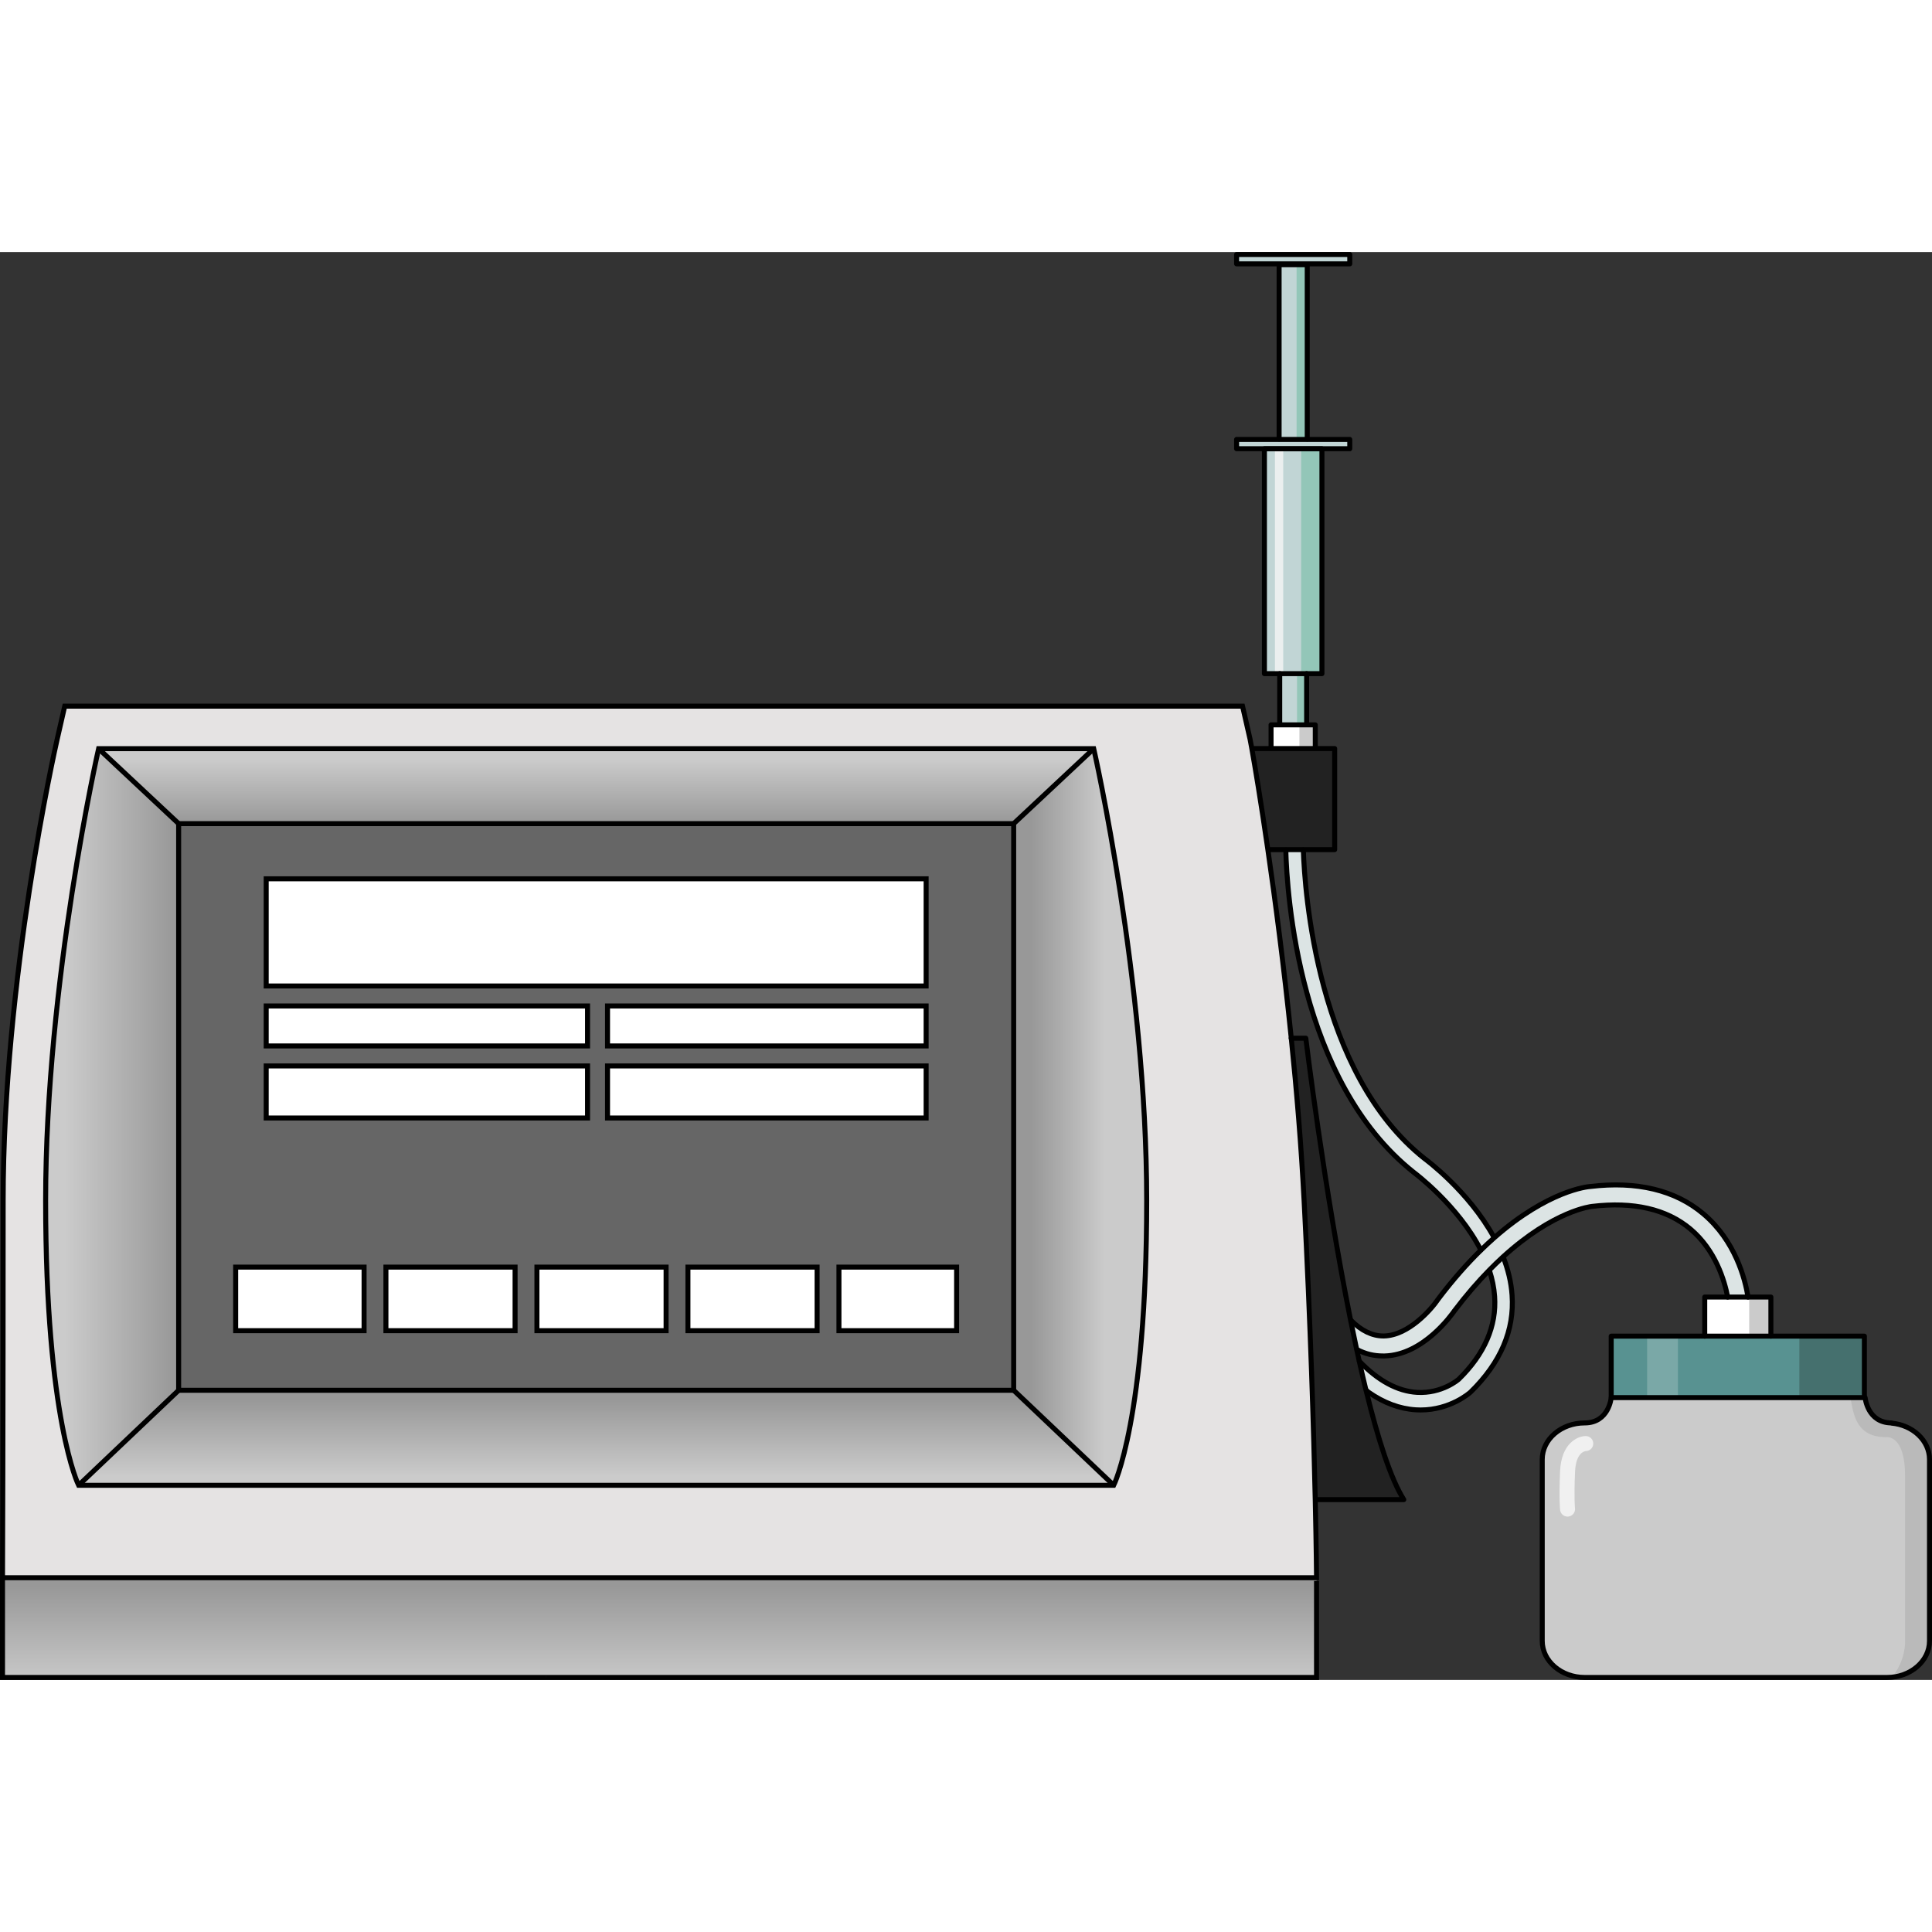<?xml version="1.0" encoding="utf-8"?>
<!-- Created by: Science Figures, www.sciencefigures.org, Generator: Science Figures Editor -->
<!DOCTYPE svg PUBLIC "-//W3C//DTD SVG 1.1//EN" "http://www.w3.org/Graphics/SVG/1.1/DTD/svg11.dtd">
<svg version="1.1" xmlns="http://www.w3.org/2000/svg" xmlns:xlink="http://www.w3.org/1999/xlink" 
	 width="800px" height="800px" viewBox="0 0 386.643 285.76" enable-background="new 0 0 386.643 285.76"
	 xml:space="preserve">
<rect x="0" y="0" width="386.643" height="285.76" fill="#333333" stroke="none"/>
<g id="Layer_3">
</g>
<g id="Layer_2">
	<g>
		<path fill="#CBCBCB" d="M386.143,241.63v36.32c0,4.04-3.811,7.31-8.5,7.31h-60.5c-4.7,0-8.5-3.27-8.5-7.31v-36.32
			c0-4.04,3.8-7.31,8.5-7.31c4.859,0,5.3-5.061,5.3-5.061h29.47h4.061h17.14h0.15c0,0,0.439,5.061,5.3,5.061l-0.04,0.04
			C382.803,234.74,386.143,237.85,386.143,241.63z"/>
		<path fill="#BABABA" d="M386.143,277.95v-36.32c0-3.78-3.34-6.89-7.62-7.27l0.04-0.04c-4.86,0-5.3-5.061-5.3-5.061h-0.15h-2.792
			c0.648,3.628,1.238,7.912,7.204,7.912c0,0,3.728-0.524,3.728,7.692v33.379c0,0,0.094,3.683-2.63,6.965
			C382.851,284.789,386.143,281.704,386.143,277.95z"/>
		<polygon fill="#FFFFFF" points="349.822,209.13 354.402,209.13 354.402,216.96 341.162,216.96 341.162,209.13 345.752,209.13 		
			"/>
		<polygon fill="#CBCBCB" points="352.901,209.13 354.402,209.13 354.402,216.96 350.063,216.96 350.063,209.13 351.567,209.13 		
			"/>
		<path fill="#DCE4E4" d="M271.513,219.65c-0.41-1.921-0.82-3.881-1.221-5.86l0.061-0.01c2.09,2.09,4.26,3.14,6.479,3.14
			c0.051,0,0.11,0,0.16,0c4.9-0.11,9.46-5.34,10.8-7.34l0.07-0.101c2.94-3.88,5.8-7.09,8.51-9.739
			c0.91-0.891,1.811-1.721,2.681-2.49c10.79-9.49,18.729-10.21,19.17-10.24c9.37-1.12,17.02,0.71,22.649,5.46
			c6.41,5.4,8.37,13.04,8.95,16.66h-4.07c-0.619-3.26-2.42-9.38-7.479-13.63c-4.76-3.98-11.37-5.5-19.66-4.51
			c-0.15,0.02-7.62,0.8-17.83,10.109c-0.899,0.82-1.82,1.71-2.76,2.67c-2.23,2.271-4.55,4.94-6.94,8.091
			c-0.56,0.81-6.27,8.88-14,9.06c-0.09,0-0.17,0-0.26,0c-1.86,0-3.53-0.38-5.25-1.28L271.513,219.65z"/>
		<path fill="#DCE4E4" d="M302.603,208.74c0.5,7.01-2.29,13.54-8.29,19.399c-0.22,0.21-4.08,3.59-10,3.59
			c-0.32,0-0.641-0.01-0.96-0.029c-3.24-0.2-6.4-1.38-9.47-3.521c-0.181-0.13-0.261-0.239-0.431-0.37l-0.06,0.021h-0.01
			c-0.461-1.89-0.91-3.851-1.36-5.851h0.02c3.761,3.9,7.63,5.99,11.521,6.23c5.02,0.3,8.33-2.59,8.359-2.62
			c5.171-5.05,7.61-10.66,7.19-16.6c-0.12-1.761-0.49-3.49-1.03-5.16l-0.06-0.061c0.939-0.96,1.86-1.85,2.76-2.67l0.08,0.091
			C301.782,203.58,302.422,206.11,302.603,208.74z"/>
		<path fill="#222222" d="M280.933,249.67h-17.471l-0.25,0.01c-0.3-13.51-0.93-34.779-2.229-59.85
			c-0.57-10.95-1.49-22.021-2.57-32.5h2.91c0,0,3.67,30.08,8.97,56.46c0.4,1.979,0.811,3.939,1.221,5.86
			c0.17,0.79,0.34,1.56,0.51,2.329c0.45,2,0.899,3.961,1.36,5.851h0.01c0,0.02,0.01,0.04,0.01,0.06c0,0.011,0,0.021,0.01,0.04
			C275.763,237.53,278.313,245.51,280.933,249.67z"/>
		<path fill="#DCE4E4" d="M298.962,197.14l0.091,0.11c-0.87,0.77-1.771,1.6-2.681,2.49l-0.02-0.021
			c-4.61-8.979-13.29-15.439-13.41-15.529c-23.14-18.311-25.41-56.061-25.62-64.511v-0.09h3.51v0.09
			c0.271,8.141,2.69,44.681,24.24,61.73C285.522,181.74,293.933,188,298.962,197.14z"/>
		<path fill="#222222" d="M267.103,99.36v20.229h-6.271h-3.51h-3.42l-0.17,0.021c-1.41-9.721-2.62-16.94-3.21-20.221l0.149-0.029
			h3.7h8.851H267.103z"/>
		<polygon fill="#FFFFFF" points="263.223,99.22 263.223,99.36 254.372,99.36 254.372,99.22 254.372,94.62 256.103,94.62 
			261.492,94.62 263.223,94.62 		"/>
		<polygon fill="#CBCBCB" points="263.223,99.22 263.223,99.36 260.047,99.36 260.047,99.22 260.047,94.62 260.668,94.62 
			262.602,94.62 263.223,94.62 		"/>
		<polygon fill="#C1D5D5" points="261.492,94.36 261.492,94.62 256.103,94.62 256.103,94.36 256.103,84.37 261.492,84.37 		"/>
		<polygon fill="#93C6B8" points="261.492,94.36 261.492,94.62 259.57,94.62 259.57,94.36 259.57,84.37 261.492,84.37 		"/>
		<polygon fill="#C1D5D5" points="270.122,37.5 270.122,39.36 247.473,39.36 247.473,37.5 255.982,37.5 261.612,37.5 		"/>
		<polygon fill="#C1D5D5" points="264.553,39.37 264.553,84.37 261.492,84.37 256.103,84.37 253.042,84.37 253.042,39.37 		"/>
		<polygon fill="#93C6B8" points="264.553,39.37 264.553,84.37 263.448,84.37 261.503,84.37 260.398,84.37 260.398,39.37 		"/>
		<polygon fill="#EBEFEF" points="256.803,39.37 256.803,84.37 256.363,84.37 255.588,84.37 255.148,84.37 255.148,39.37 		"/>
		<polygon fill="#C1D5D5" points="261.612,37.42 261.612,37.5 255.982,37.5 255.982,37.42 255.982,2.54 261.612,2.54 		"/>
		<polygon fill="#93C6B8" points="261.612,37.42 261.612,37.5 259.482,37.5 259.482,37.42 259.482,2.54 261.612,2.54 		"/>
		<rect x="247.473" y="0.5" fill="#C1D5D5" width="22.649" height="1.86"/>
		<polygon fill="#589291" points="373.112,216.96 373.112,229.26 355.973,229.26 351.912,229.26 322.442,229.26 322.442,216.96 
			341.162,216.96 354.402,216.96 		"/>
		<polygon fill="#45706E" points="373.112,216.96 373.112,229.26 368.711,229.26 367.668,229.26 360.101,229.26 360.101,216.96 
			364.907,216.96 368.308,216.96 		"/>
		<polygon fill="#7AA8A7" points="335.797,216.96 335.797,229.26 333.712,229.26 333.217,229.26 329.632,229.26 329.632,216.96 
			331.909,216.96 333.521,216.96 		"/>
		<linearGradient id="SVGID_1_" gradientUnits="userSpaceOnUse" x1="131.987" y1="266.96" x2="131.987" y2="286.966">
			<stop  offset="0" style="stop-color:#989898"/>
			<stop  offset="1" style="stop-color:#CBCBCB"/>
		</linearGradient>
		<polygon fill="url(#SVGID_1_)" points="263.473,265.94 263.473,285.26 109.192,285.26 109.192,285.26 0.502,285.26 0.502,265.3 
			263.473,265.3 		"/>
		<path fill="#E5E3E3" d="M258.412,157.33c1.08,10.479,2,21.55,2.57,32.5c1.3,25.07,1.93,46.34,2.229,59.85
			c0.221,9.891,0.261,15.62,0.261,15.62H0.502c0,0,0.131-30.84,0.131-75.47c0-44.33,10.369-90.39,10.81-92.33l1.51-6.62h235.71
			l1.51,6.62c0.04,0.2,0.171,0.84,0.351,1.89c0.59,3.28,1.8,10.5,3.21,20.221C255.232,129.94,256.962,143.1,258.412,157.33z
			 M226.183,234.77c1.649-8.75,3.3-22.989,3.3-44.939c0-43.89-10.6-90.44-10.6-90.44H19.732c0,0-2.65,11.641-5.3,28.761
			c-2.65,17.13-5.3,39.729-5.3,61.68c0,43.89,6.6,56.97,6.6,56.97h207.15C222.883,246.8,224.532,243.53,226.183,234.77z"/>
		<linearGradient id="SVGID_2_" gradientUnits="userSpaceOnUse" x1="35.139" y1="173.095" x2="12.964" y2="173.095">
			<stop  offset="0" style="stop-color:#989898"/>
			<stop  offset="1" style="stop-color:#CBCBCB"/>
		</linearGradient>
		<path fill="url(#SVGID_2_)" d="M35.752,114.39v113.4l-20.02,19.01c0,0-6.6-13.08-6.6-56.97c0-21.95,2.649-44.55,5.3-61.68
			c2.649-17.12,5.3-28.761,5.3-28.761L35.752,114.39z"/>
		<linearGradient id="SVGID_3_" gradientUnits="userSpaceOnUse" x1="119.308" y1="229.628" x2="119.308" y2="245.019">
			<stop  offset="0" style="stop-color:#989898"/>
			<stop  offset="1" style="stop-color:#CBCBCB"/>
		</linearGradient>
		<polygon fill="url(#SVGID_3_)" points="222.883,246.8 15.732,246.8 35.752,227.79 202.862,227.79 		"/>
		<linearGradient id="SVGID_4_" gradientUnits="userSpaceOnUse" x1="206.402" y1="173.095" x2="221.083" y2="173.095">
			<stop  offset="0" style="stop-color:#989898"/>
			<stop  offset="1" style="stop-color:#CBCBCB"/>
		</linearGradient>
		<path fill="url(#SVGID_4_)" d="M202.862,114.39l16.021-15c0,0,10.6,46.551,10.6,90.44c0,21.95-1.65,36.189-3.3,44.939
			c-1.65,8.761-3.3,12.03-3.3,12.03l-20.021-19.01V114.39z"/>
		<rect x="167.893" y="203.14" fill="#FFFFFF" width="23.55" height="12.721"/>
		<rect x="47.162" y="203.14" fill="#FFFFFF" width="25.7" height="12.721"/>
		<rect x="77.232" y="203.14" fill="#FFFFFF" width="25.85" height="12.721"/>
		<rect x="107.452" y="203.14" fill="#FFFFFF" width="25.851" height="12.721"/>
		<rect x="137.672" y="203.14" fill="#FFFFFF" width="25.851" height="12.721"/>
		<rect x="121.582" y="162.88" fill="#FFFFFF" width="63.761" height="10.42"/>
		<rect x="53.272" y="162.88" fill="#FFFFFF" width="64.31" height="10.42"/>
		<rect x="53.272" y="150.88" fill="#FFFFFF" width="64.31" height="8"/>
		<rect x="121.582" y="150.88" fill="#FFFFFF" width="63.761" height="8"/>
		<rect x="53.272" y="125.43" fill="#FFFFFF" width="132.07" height="21.45"/>
		<path fill="#666666" d="M202.862,114.39v113.4H35.752v-113.4H202.862z M191.442,215.86V203.14h-23.55v12.721H191.442z
			 M185.343,173.3v-10.42h-63.761v10.42H185.343z M185.343,158.88v-8h-63.761v8H185.343z M185.343,146.88v-21.45H53.272v21.45
			H185.343z M163.522,215.86V203.14h-25.851v12.721H163.522z M133.303,215.86V203.14h-25.851v12.721H133.303z M117.582,173.3v-10.42
			h-64.31v10.42H117.582z M117.582,158.88v-8h-64.31v8H117.582z M103.082,215.86V203.14h-25.85v12.721H103.082z M72.862,215.86
			V203.14h-25.7v12.721H72.862z"/>
		<linearGradient id="SVGID_5_" gradientUnits="userSpaceOnUse" x1="119.308" y1="114.295" x2="119.308" y2="101.61">
			<stop  offset="0" style="stop-color:#989898"/>
			<stop  offset="1" style="stop-color:#CBCBCB"/>
		</linearGradient>
		<polygon fill="url(#SVGID_5_)" points="218.883,99.39 202.862,114.39 35.752,114.39 19.732,99.39 		"/>
		<path fill="none" stroke="#000000" stroke-linecap="round" stroke-linejoin="round" stroke-miterlimit="10" d="M258.393,157.33
			h0.02h2.91c0,0,3.67,30.08,8.97,56.46c0.4,1.979,0.811,3.939,1.221,5.86c0.17,0.79,0.34,1.56,0.51,2.329
			c0.45,2,0.899,3.961,1.36,5.851h0.01c0,0.02,0.01,0.04,0.01,0.06c0,0.011,0,0.021,0.01,0.04c2.351,9.601,4.9,17.58,7.521,21.74
			h-17.471"/>
		<path fill="none" stroke="#000000" stroke-linecap="round" stroke-linejoin="round" stroke-miterlimit="10" d="M296.353,199.72
			c-4.61-8.979-13.29-15.439-13.41-15.529c-23.14-18.311-25.41-56.061-25.62-64.511"/>
		<path fill="none" stroke="#000000" stroke-linecap="round" stroke-linejoin="round" stroke-miterlimit="10" d="M272.042,221.979
			c3.761,3.9,7.63,5.99,11.521,6.23c5.02,0.3,8.33-2.59,8.359-2.62c5.171-5.05,7.61-10.66,7.19-16.6
			c-0.12-1.761-0.49-3.49-1.03-5.16"/>
		<path fill="none" stroke="#000000" stroke-linecap="round" stroke-linejoin="round" stroke-miterlimit="10" d="M300.862,201.19
			c0.92,2.39,1.56,4.92,1.74,7.55c0.5,7.01-2.29,13.54-8.29,19.399c-0.22,0.21-4.08,3.59-10,3.59c-0.32,0-0.641-0.01-0.96-0.029
			c-3.24-0.2-6.4-1.38-9.47-3.521c-0.181-0.13-0.261-0.239-0.431-0.37"/>
		<path fill="none" stroke="#000000" stroke-linecap="round" stroke-linejoin="round" stroke-miterlimit="10" d="M260.832,119.68
			c0.271,8.141,2.69,44.681,24.24,61.73c0.45,0.33,8.86,6.59,13.89,15.729"/>
		<path fill="none" stroke="#000000" stroke-miterlimit="10" d="M0.502,265.3c0,0,0.131-30.84,0.131-75.47
			c0-44.33,10.369-90.39,10.81-92.33l1.51-6.62h235.71l1.51,6.62c0.04,0.2,0.171,0.84,0.351,1.89c0.59,3.28,1.8,10.5,3.21,20.221
			c1.5,10.33,3.229,23.489,4.68,37.72c1.08,10.479,2,21.55,2.57,32.5c1.3,25.07,1.93,46.34,2.229,59.85
			c0.221,9.891,0.261,15.62,0.261,15.62H0.502z"/>
		<path fill="none" stroke="#000000" stroke-miterlimit="10" d="M218.883,99.39H19.732c0,0-2.65,11.641-5.3,28.761
			c-2.65,17.13-5.3,39.729-5.3,61.68c0,43.89,6.6,56.97,6.6,56.97h207.15c0,0,1.649-3.27,3.3-12.03
			c1.649-8.75,3.3-22.989,3.3-44.939C229.482,145.94,218.883,99.39,218.883,99.39z"/>
		<rect x="35.752" y="114.39" fill="none" stroke="#000000" stroke-miterlimit="10" width="167.11" height="113.4"/>
		<rect x="121.582" y="150.88" fill="none" stroke="#000000" stroke-miterlimit="10" width="63.761" height="8"/>
		<rect x="53.272" y="125.43" fill="none" stroke="#000000" stroke-miterlimit="10" width="132.07" height="21.45"/>
		<rect x="121.582" y="162.88" fill="none" stroke="#000000" stroke-miterlimit="10" width="63.761" height="10.42"/>
		<rect x="53.272" y="162.88" fill="none" stroke="#000000" stroke-miterlimit="10" width="64.31" height="10.42"/>
		<rect x="53.272" y="150.88" fill="none" stroke="#000000" stroke-miterlimit="10" width="64.31" height="8"/>
		<rect x="77.232" y="203.14" fill="none" stroke="#000000" stroke-miterlimit="10" width="25.85" height="12.721"/>
		<rect x="107.452" y="203.14" fill="none" stroke="#000000" stroke-miterlimit="10" width="25.851" height="12.721"/>
		<rect x="167.893" y="203.14" fill="none" stroke="#000000" stroke-miterlimit="10" width="23.55" height="12.721"/>
		<rect x="137.672" y="203.14" fill="none" stroke="#000000" stroke-miterlimit="10" width="25.851" height="12.721"/>
		<rect x="47.162" y="203.14" fill="none" stroke="#000000" stroke-miterlimit="10" width="25.7" height="12.721"/>
		<line fill="none" stroke="#000000" stroke-miterlimit="10" x1="19.732" y1="99.39" x2="35.752" y2="114.39"/>
		<line fill="none" stroke="#000000" stroke-miterlimit="10" x1="218.883" y1="99.39" x2="202.862" y2="114.39"/>
		<line fill="none" stroke="#000000" stroke-miterlimit="10" x1="222.883" y1="246.8" x2="202.862" y2="227.79"/>
		<line fill="none" stroke="#000000" stroke-miterlimit="10" x1="15.732" y1="246.8" x2="35.752" y2="227.79"/>
		<polyline fill="none" stroke="#000000" stroke-miterlimit="10" points="0.502,265.3 0.502,285.26 109.192,285.26 		"/>
		<polyline fill="none" stroke="#000000" stroke-miterlimit="10" points="263.473,265.94 263.473,285.26 109.192,285.26 		"/>
		<polyline fill="none" stroke="#000000" stroke-linecap="round" stroke-linejoin="round" stroke-miterlimit="10" points="
			250.672,99.36 254.372,99.36 263.223,99.36 267.103,99.36 267.103,119.59 260.832,119.59 257.322,119.59 253.902,119.59 		"/>
		<polyline fill="none" stroke="#000000" stroke-linecap="round" stroke-linejoin="round" stroke-miterlimit="10" points="
			254.372,99.22 254.372,94.62 256.103,94.62 261.492,94.62 263.223,94.62 263.223,99.22 		"/>
		<polyline fill="none" stroke="#000000" stroke-linecap="round" stroke-linejoin="round" stroke-miterlimit="10" points="
			256.103,84.37 253.042,84.37 253.042,39.37 264.553,39.37 264.553,84.37 261.492,84.37 		"/>
		<polyline fill="none" stroke="#000000" stroke-linecap="round" stroke-linejoin="round" stroke-miterlimit="10" points="
			255.982,37.42 255.982,2.54 261.612,2.54 261.612,37.42 		"/>
		<polyline fill="none" stroke="#000000" stroke-linecap="round" stroke-linejoin="round" stroke-miterlimit="10" points="
			256.103,94.36 256.103,84.37 261.492,84.37 261.492,94.36 		"/>
		<polygon fill="none" stroke="#000000" stroke-linecap="round" stroke-linejoin="round" stroke-miterlimit="10" points="
			261.612,37.5 270.122,37.5 270.122,39.36 247.473,39.36 247.473,37.5 255.982,37.5 		"/>
		
			<rect x="247.473" y="0.5" fill="none" stroke="#000000" stroke-linecap="round" stroke-linejoin="round" stroke-miterlimit="10" width="22.649" height="1.86"/>
		<polyline fill="none" stroke="#000000" stroke-linecap="round" stroke-linejoin="round" stroke-miterlimit="10" points="
			354.402,216.96 373.112,216.96 373.112,229.26 		"/>
		<polyline fill="none" stroke="#000000" stroke-linecap="round" stroke-linejoin="round" stroke-miterlimit="10" points="
			322.442,229.26 322.442,216.96 341.162,216.96 		"/>
		<polygon fill="none" stroke="#000000" stroke-linecap="round" stroke-linejoin="round" stroke-miterlimit="10" points="
			341.162,216.96 341.162,209.13 345.752,209.13 349.822,209.13 354.402,209.13 354.402,216.96 		"/>
		<path fill="none" stroke="#000000" stroke-linecap="round" stroke-linejoin="round" stroke-miterlimit="10" d="M322.442,229.26
			c0,0-0.44,5.061-5.3,5.061c-4.7,0-8.5,3.27-8.5,7.31v36.32c0,4.04,3.8,7.31,8.5,7.31h60.5c4.689,0,8.5-3.27,8.5-7.31v-36.32
			c0-3.78-3.34-6.89-7.62-7.27l0.04-0.04c-4.86,0-5.3-5.061-5.3-5.061h-0.15h-17.14h-4.061H322.442z"/>
		<path fill="none" stroke="#000000" stroke-linecap="round" stroke-linejoin="round" stroke-miterlimit="10" d="M345.752,209.14
			v-0.01c-0.619-3.26-2.42-9.38-7.479-13.63c-4.76-3.98-11.37-5.5-19.66-4.51c-0.15,0.02-7.62,0.8-17.83,10.109
			c-0.899,0.82-1.82,1.71-2.76,2.67c-2.23,2.271-4.55,4.94-6.94,8.091c-0.56,0.81-6.27,8.88-14,9.06c-0.09,0-0.17,0-0.26,0
			c-1.86,0-3.53-0.38-5.25-1.28"/>
		<path fill="none" stroke="#000000" stroke-linecap="round" stroke-linejoin="round" stroke-miterlimit="10" d="M270.353,213.78
			c2.09,2.09,4.26,3.14,6.479,3.14c0.051,0,0.11,0,0.16,0c4.9-0.11,9.46-5.34,10.8-7.34l0.07-0.101c2.94-3.88,5.8-7.09,8.51-9.739
			c0.91-0.891,1.811-1.721,2.681-2.49c10.79-9.49,18.729-10.21,19.17-10.24c9.37-1.12,17.02,0.71,22.649,5.46
			c6.41,5.4,8.37,13.04,8.95,16.66v0.01"/>
		<path opacity="0.7" fill="#FFFFFF" d="M313.706,253.072c-0.745,0-1.391-0.554-1.485-1.312c-0.011-0.085-0.256-2.135-0.011-7.786
			c0.242-5.556,3.47-7.023,5.145-7.023l0,0c0.829,0,1.5,0.672,1.5,1.5c0,0.816-0.651,1.479-1.462,1.5
			c-0.235,0.018-2.017,0.283-2.185,4.154c-0.232,5.322-0.013,7.269-0.01,7.288c0.097,0.82-0.488,1.567-1.309,1.667
			C313.828,253.068,313.767,253.072,313.706,253.072z"/>
	</g>
</g>
</svg>